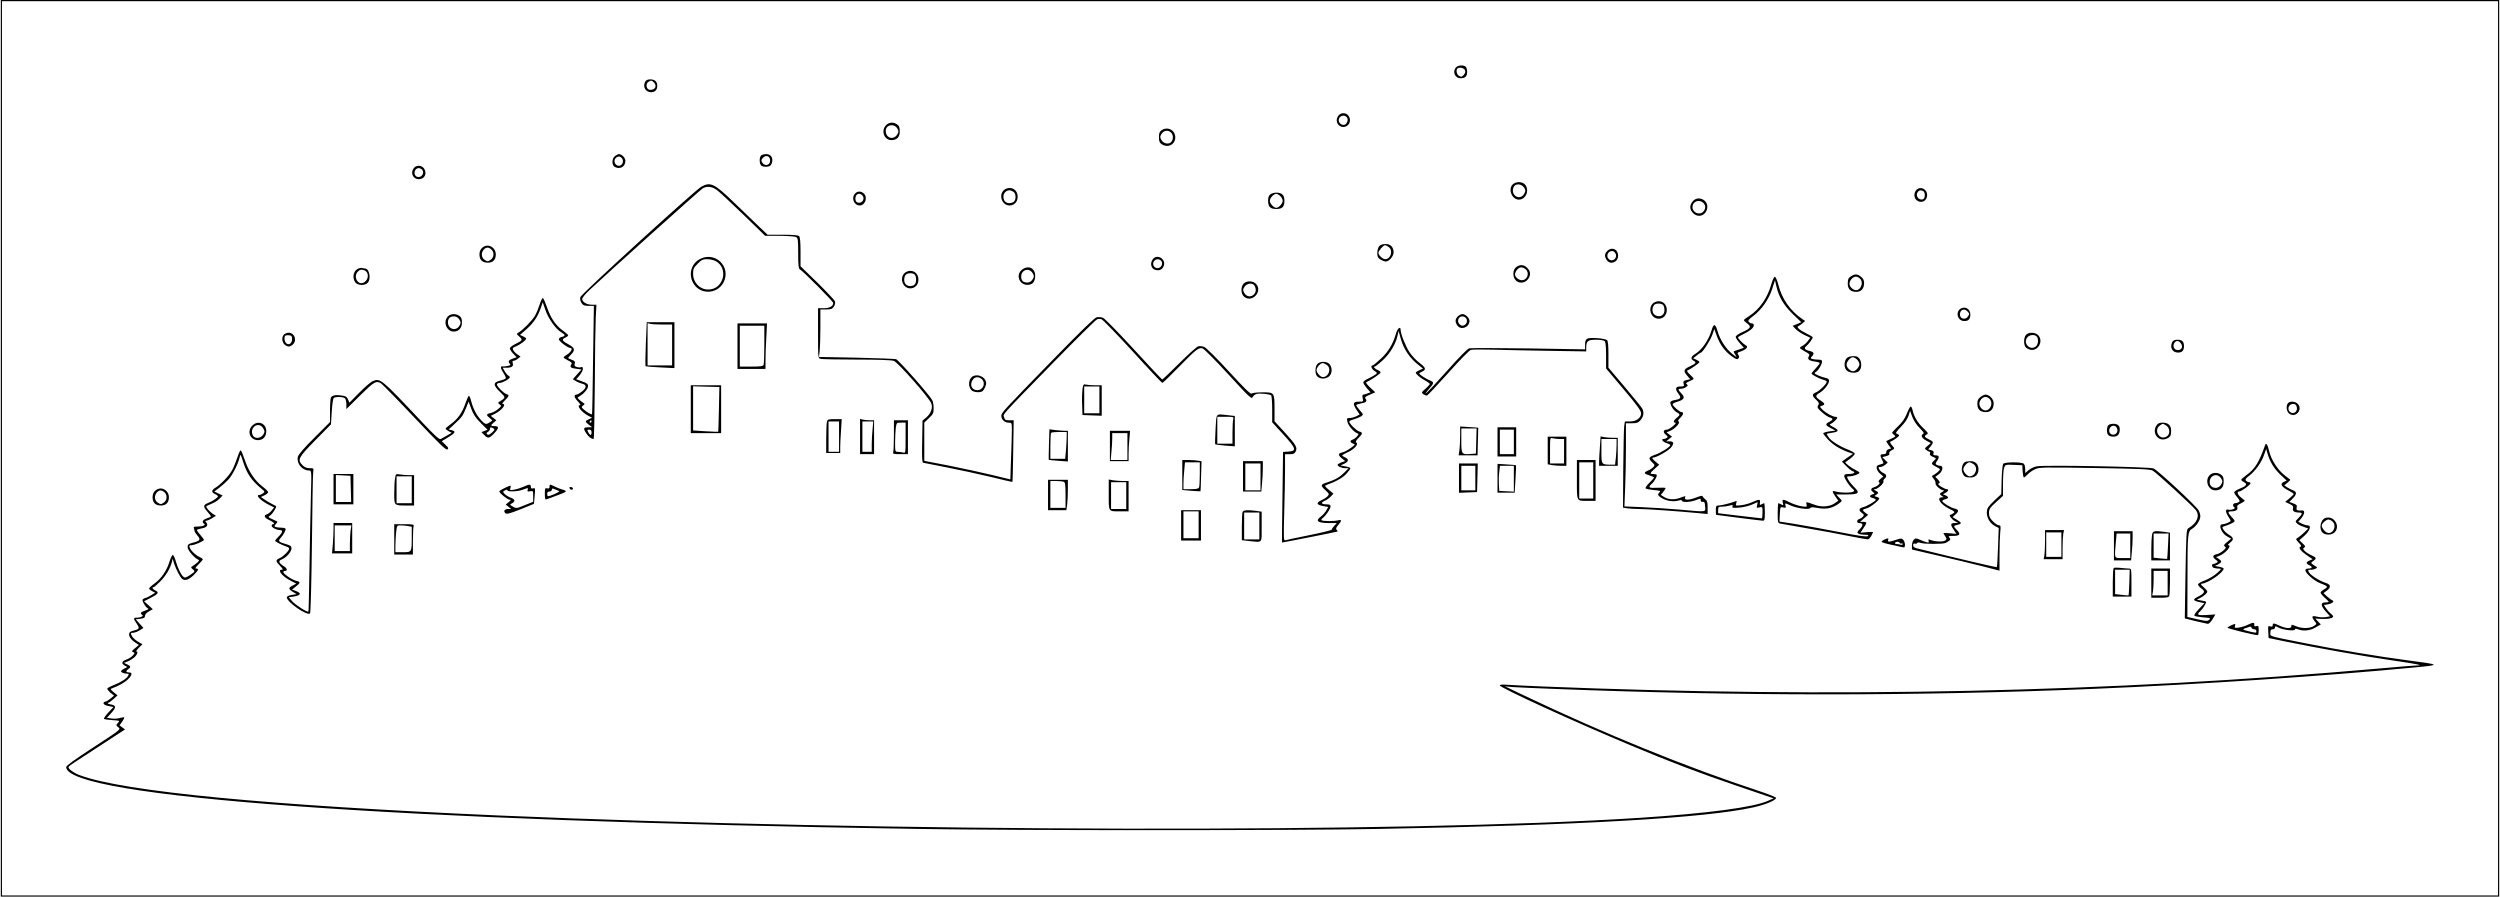 <?xml version="1.0" encoding="UTF-8" standalone="yes"?>
<svg version="1.0" xmlns="http://www.w3.org/2000/svg" width="566.131mm" height="203.043mm" viewBox="0 0 2140 768" preserveAspectRatio="xMidYMid meet">
  <g transform="translate(0,768) scale(0.1,-0.1)" fill="#000000" stroke="none">
    <path d="M0 3840 l0 -3840 10700 0 10700 0 0 3840 0 3840 -10700 0 -10700 0 0
-3840z m21390 0 l0 -3830 -10690 0 -10690 0 0 3830 0 3830 10690 0 10690 0 0
-3830z"/>
    <path d="M12466 7104 c-35 -35 -12 -94 37 -94 41 0 57 15 57 55 0 17 -5 36
-12 43 -17 17 -64 15 -82 -4z m74 -23 c7 -15 5 -24 -8 -41 -16 -19 -22 -21
-40 -11 -21 11 -30 50 -15 64 13 14 53 6 63 -12z"/>
    <path d="M5520 6981 c-24 -45 2 -91 52 -91 31 0 51 21 51 55 0 36 -21 55 -59
55 -23 0 -37 -6 -44 -19z m74 -7 c29 -29 12 -64 -31 -64 -31 0 -44 47 -18 67
24 17 30 16 49 -3z"/>
    <path d="M11454 6685 c-21 -32 -11 -72 21 -87 55 -25 104 37 70 88 -21 33 -69
33 -91 -1z m76 -10 c17 -21 -2 -65 -28 -65 -22 0 -42 19 -42 40 0 37 47 53 70
25z"/>
    <path d="M7582 6607 c-45 -47 -16 -127 46 -127 48 0 72 25 72 75 0 34 -5 47
-22 59 -32 23 -71 20 -96 -7z m97 -28 c13 -24 13 -29 -2 -53 -33 -49 -97 -28
-97 33 0 53 72 67 99 20z"/>
    <path d="M9942 6564 c-17 -12 -22 -25 -22 -59 0 -34 5 -47 22 -59 53 -37 118
-5 118 57 0 63 -67 97 -118 61z m82 -20 c19 -19 21 -54 3 -78 -19 -26 -68 -18
-86 15 -13 24 -13 29 2 53 20 30 57 35 81 10z"/>
    <path d="M5262 6344 c-29 -20 -31 -79 -3 -94 46 -24 91 2 91 53 0 25 -31 57
-55 57 -6 0 -21 -7 -33 -16z m58 -19 c20 -24 4 -65 -25 -65 -38 0 -53 51 -21
72 17 12 32 9 46 -7z"/>
    <path d="M6512 6348 c-17 -17 -15 -73 2 -87 8 -7 30 -11 48 -9 25 2 35 9 42
30 15 43 -6 78 -47 78 -18 0 -38 -5 -45 -12z m78 -43 c0 -43 -50 -53 -70 -14
-8 14 -6 23 10 39 26 26 60 12 60 -25z"/>
    <path d="M3535 6236 c-34 -51 13 -108 70 -86 55 21 35 110 -25 110 -20 0 -35
-8 -45 -24z m75 -11 c23 -28 -9 -72 -45 -59 -36 14 -24 74 15 74 10 0 23 -7
30 -15z"/>
    <path d="M12950 6100 c-42 -42 -6 -130 53 -130 61 0 94 83 52 130 -24 26 -78
27 -105 0z m97 -26 c15 -24 15 -29 2 -53 -38 -68 -125 -9 -89 60 16 29 65 25
87 -7z"/>
    <path d="M6003 6083 c-58 -33 -1032 -921 -1039 -948 -4 -16 0 -34 10 -50 13
-20 25 -25 61 -25 l45 0 -7 -462 c-3 -255 -7 -464 -9 -466 -4 -6 -47 19 -71
41 -21 19 -21 21 -5 34 16 12 16 14 0 23 -9 6 -25 18 -34 27 -16 16 -16 18 2
28 37 21 74 64 74 87 0 19 -9 27 -51 41 l-51 19 20 21 c11 12 25 32 31 45 12
23 6 47 -9 37 -5 -3 -21 -3 -34 1 -21 5 -25 11 -20 29 5 18 0 24 -25 33 -17 6
-31 13 -31 16 0 3 11 16 25 30 37 37 32 57 -22 86 -56 30 -62 43 -28 58 14 6
25 15 25 20 0 4 -20 22 -45 40 -61 43 -105 107 -136 199 -15 43 -31 79 -36 80
-5 2 -17 -23 -27 -54 -10 -32 -28 -76 -41 -98 -23 -40 -101 -120 -140 -143
-19 -12 -19 -13 7 -36 31 -27 29 -31 -39 -65 -24 -12 -43 -28 -43 -35 0 -8 13
-28 29 -45 l29 -31 -34 -12 c-35 -12 -42 -26 -23 -45 8 -8 3 -13 -19 -17 -16
-4 -35 -6 -42 -4 -23 5 -21 -18 5 -56 14 -21 23 -42 20 -47 -4 -5 -26 -14 -51
-20 -59 -15 -58 -39 3 -97 50 -48 50 -47 -7 -83 -13 -8 -13 -11 3 -23 17 -13
16 -15 -14 -40 -18 -15 -45 -30 -61 -33 -40 -8 -43 -18 -12 -42 15 -12 25 -23
23 -24 -52 -37 -55 -37 -92 1 -41 43 -71 100 -88 166 -6 25 -15 46 -19 46 -5
0 -18 -29 -30 -64 -26 -79 -67 -137 -125 -178 -25 -18 -45 -35 -45 -40 0 -4
12 -14 26 -21 l26 -14 -38 -22 c-22 -12 -46 -26 -55 -31 -13 -7 -47 24 -164
148 -348 370 -355 375 -420 347 -16 -7 -68 -51 -115 -99 l-84 -85 -12 28 c-10
23 -20 29 -58 34 -47 7 -76 1 -88 -17 -4 -6 -8 -56 -8 -111 l0 -100 -135 -135
c-89 -88 -136 -144 -141 -163 -12 -57 37 -117 96 -117 22 0 22 0 16 -222 -3
-123 -9 -394 -12 -603 -3 -209 -7 -382 -9 -383 -9 -9 -109 55 -138 87 l-31 36
25 3 c77 9 92 29 37 50 l-33 12 32 26 c41 31 41 41 4 49 -34 7 -111 60 -111
75 0 6 7 10 15 10 24 0 17 25 -11 40 -14 8 -30 22 -35 31 -7 13 -2 19 21 29
38 16 80 65 80 94 0 17 -9 24 -42 34 -69 19 -76 27 -51 54 23 26 43 61 43 77
0 6 -15 11 -34 11 -19 0 -42 3 -51 6 -14 6 -14 8 1 25 10 11 15 20 13 22 -2 1
-22 11 -43 20 -38 18 -39 18 -17 33 20 14 56 72 49 79 -2 1 -19 10 -38 20 -19
10 -48 27 -63 38 l-29 20 31 15 c17 8 31 20 31 26 0 7 -22 29 -49 49 -66 51
-120 132 -152 230 -15 45 -30 81 -35 80 -5 -1 -18 -30 -29 -65 -12 -35 -31
-82 -43 -104 -24 -46 -98 -124 -143 -151 -36 -21 -37 -40 -4 -55 14 -6 25 -15
25 -19 0 -11 -48 -43 -87 -58 -41 -17 -41 -31 -3 -74 17 -19 30 -37 30 -40 0
-3 -16 -11 -35 -17 -35 -11 -46 -32 -24 -46 18 -11 -11 -24 -55 -24 -31 0 -37
-3 -32 -16 3 -9 6 -19 6 -24 0 -5 11 -22 25 -38 29 -35 23 -44 -42 -61 -37
-10 -43 -16 -43 -38 0 -25 58 -93 90 -106 12 -5 10 -10 -9 -27 -13 -11 -31
-25 -40 -30 -14 -9 -14 -11 1 -24 25 -19 23 -22 -22 -52 -34 -22 -42 -25 -56
-14 -21 18 -44 65 -64 129 -8 30 -20 56 -26 58 -5 2 -18 -23 -28 -54 -24 -80
-69 -146 -127 -189 -27 -19 -49 -40 -49 -45 0 -4 12 -15 26 -22 l26 -14 -34
-21 c-20 -12 -39 -22 -44 -22 -5 0 -15 -4 -22 -9 -12 -7 -11 -14 2 -39 9 -17
23 -35 32 -40 14 -8 10 -12 -20 -22 -37 -12 -45 -23 -25 -36 16 -9 -10 -24
-43 -24 -34 0 -35 -7 -3 -53 27 -41 23 -46 -37 -61 -48 -11 -35 -62 26 -101
l29 -19 -33 -28 c-29 -23 -31 -28 -16 -34 16 -6 15 -9 -5 -30 -12 -13 -37 -28
-55 -34 -39 -13 -44 -34 -12 -51 l22 -12 -27 -14 c-15 -7 -27 -18 -27 -22 0
-11 25 -21 51 -21 16 0 18 -3 9 -19 -12 -24 -66 -58 -128 -81 -25 -10 -48 -22
-50 -28 -1 -5 11 -21 27 -35 l31 -25 -31 -26 c-17 -14 -37 -26 -45 -26 -8 0
-14 -6 -14 -14 0 -9 16 -18 42 -23 l43 -9 -44 -47 c-24 -26 -41 -50 -37 -54 4
-4 36 -9 72 -11 64 -4 65 -5 47 -24 -17 -19 -17 -21 4 -38 22 -17 21 -18 -212
-170 -163 -106 -235 -158 -235 -170 0 -256 2819 -461 7300 -530 855 -14 3211
-14 3935 0 1737 32 2804 93 3218 185 102 23 187 58 194 80 2 6 -63 32 -144 59
-624 205 -1320 488 -2028 825 l-150 72 70 -6 c39 -2 189 -10 335 -15 1599 -63
3127 -63 4640 0 893 37 1970 109 2753 184 219 21 217 23 -73 61 -245 32 -598
91 -868 145 -327 65 -302 57 -302 91 0 22 5 29 20 29 11 0 20 7 20 15 0 14 4
14 31 -1 39 -20 139 -31 139 -16 0 8 8 9 26 2 46 -18 105 -12 151 16 l45 26
-24 25 -23 25 30 -2 c55 -4 100 0 115 10 13 9 11 14 -11 33 -15 12 -34 34 -43
48 l-17 27 35 6 c37 7 58 27 37 34 -8 3 -28 17 -45 33 l-31 29 28 21 c39 29
35 53 -10 67 -50 15 -129 65 -143 91 -10 19 -8 21 17 21 32 0 65 19 47 26 -6
3 -20 11 -30 19 -18 14 -18 14 3 30 31 22 29 29 -17 50 -22 10 -47 26 -57 37
-15 17 -15 20 -3 28 12 8 10 14 -14 36 l-28 27 41 36 c49 43 65 91 32 91 -12
0 -35 7 -52 15 l-30 16 26 30 c29 36 33 69 8 67 -44 -3 -53 2 -48 25 5 19 0
25 -28 35 l-35 13 29 29 c36 35 37 58 4 70 -14 5 -36 17 -51 26 l-25 17 28 23
c15 12 26 24 23 26 -3 2 -25 19 -49 38 -57 44 -114 132 -131 204 -14 58 -26
78 -35 54 -51 -145 -85 -202 -156 -254 -27 -19 -49 -39 -49 -43 0 -4 11 -14
25 -21 31 -17 21 -32 -41 -57 -24 -10 -44 -23 -44 -30 0 -6 12 -26 27 -43 21
-26 24 -33 12 -41 -8 -5 -22 -9 -31 -9 -20 0 -24 -25 -6 -36 16 -10 -30 -26
-53 -19 -26 8 -25 -21 1 -60 11 -16 20 -33 20 -36 0 -9 -49 -29 -70 -29 -41 0
-9 -80 42 -106 l32 -17 -34 -29 c-29 -24 -32 -30 -20 -39 13 -8 10 -13 -14
-35 -15 -14 -41 -28 -57 -31 -35 -7 -37 -26 -6 -48 19 -13 20 -17 7 -25 -8 -5
-21 -10 -27 -10 -19 0 -16 -27 3 -34 9 -3 28 -6 42 -6 26 -1 26 -2 -17 -40
-24 -22 -70 -49 -102 -61 -33 -12 -59 -28 -59 -35 0 -7 13 -23 30 -35 35 -26
29 -39 -33 -71 -45 -22 -40 -33 18 -46 l40 -8 -48 -51 c-32 -34 -44 -54 -36
-58 6 -4 40 -10 76 -13 58 -4 63 -6 49 -20 -14 -14 -24 -13 -101 4 l-86 20 1
324 c0 392 2 410 41 432 34 20 69 74 69 106 0 13 -6 35 -14 50 -19 37 -350
344 -387 360 -34 14 -934 31 -1001 18 -21 -4 -51 -18 -68 -32 l-30 -26 0 34
c0 19 -5 39 -12 46 -16 16 -162 16 -176 0 -6 -7 -12 -69 -14 -137 l-3 -123
-51 -47 c-28 -26 -56 -57 -63 -68 -27 -52 2 -128 60 -159 l32 -16 -6 -165 c-3
-90 -7 -167 -10 -170 -5 -4 -302 66 -679 159 -28 6 -38 14 -38 28 0 12 5 17
14 14 8 -3 17 -1 20 5 4 6 15 7 30 1 30 -11 195 -11 215 0 44 25 45 28 32 44
-12 14 -8 16 32 16 57 0 67 14 33 49 -33 34 -33 38 4 46 39 9 38 18 -6 44
l-36 22 26 24 c31 28 28 40 -11 50 -33 7 -103 51 -103 64 0 5 11 12 25 15 31
8 32 20 3 33 l-23 10 23 12 c24 13 30 31 10 31 -7 0 -28 9 -47 21 -26 16 -31
23 -20 29 11 7 9 13 -9 33 l-22 23 30 22 c34 26 42 72 13 72 -10 0 -24 4 -32
9 -11 7 -11 13 3 32 23 33 20 49 -10 49 -20 0 -24 4 -19 19 4 14 -1 20 -20 25
l-26 7 21 26 c27 35 26 41 -15 60 -39 19 -43 28 -18 42 15 8 12 15 -29 53 -48
45 -81 100 -93 156 -4 18 -11 32 -17 30 -5 -2 -20 -30 -33 -63 -17 -42 -40
-74 -75 -107 -27 -26 -50 -50 -50 -54 0 -4 8 -12 17 -19 16 -12 14 -15 -22
-31 -22 -10 -42 -20 -44 -21 -3 -2 6 -17 18 -34 l23 -30 -21 -6 c-12 -3 -21
-13 -21 -24 0 -14 -7 -19 -25 -19 -29 0 -31 -10 -10 -50 15 -29 15 -29 -17
-38 -27 -7 -33 -13 -30 -33 1 -13 14 -34 30 -47 l27 -23 -24 -20 c-18 -15 -21
-23 -13 -28 15 -9 -11 -35 -45 -45 -27 -9 -29 -24 -6 -41 15 -11 15 -13 -5
-19 -29 -10 -28 -24 3 -32 14 -3 25 -10 25 -15 0 -11 -78 -56 -112 -64 -34 -9
-36 -28 -6 -49 17 -12 19 -18 9 -30 -7 -8 -21 -18 -32 -21 -25 -8 -25 -35 0
-35 33 0 35 -20 5 -51 -24 -25 -26 -31 -14 -39 8 -5 33 -10 54 -10 30 0 37 -3
29 -11 -9 -9 -73 0 -250 35 -131 25 -299 56 -373 68 l-135 21 3 64 c4 62 4 63
29 57 23 -6 25 -4 20 15 -6 25 -9 25 45 1 56 -24 157 -38 167 -21 5 8 22 8 65
0 77 -14 130 -1 190 46 19 15 19 16 -7 42 l-26 28 84 0 c110 0 123 12 71 62
-20 20 -44 49 -52 65 -14 27 -14 28 9 28 32 0 87 20 87 31 0 5 -15 15 -32 23
-36 16 -96 62 -88 68 3 2 22 16 43 31 20 16 37 34 37 41 0 7 -26 23 -57 35
-73 28 -147 75 -167 106 -9 13 -16 26 -16 28 0 3 19 7 41 10 63 8 68 22 18 48
-29 14 -39 24 -29 27 19 6 60 43 60 54 0 4 -7 8 -15 8 -24 0 -87 35 -113 63
-24 25 -24 25 -3 32 28 9 26 19 -6 41 -53 33 -55 46 -15 69 39 22 82 77 82
105 0 12 -11 20 -31 24 -17 3 -46 13 -65 22 -34 16 -34 17 -14 31 22 16 50 64
50 88 0 10 -10 15 -34 15 -19 0 -42 3 -51 6 -15 6 -15 8 1 25 20 22 12 36 -26
44 -38 8 -48 24 -25 41 18 14 55 63 55 75 0 4 -24 19 -54 33 -60 29 -89 56
-69 63 7 3 23 13 35 24 l23 20 -25 17 c-103 70 -175 174 -205 295 -10 37 -23
67 -30 67 -6 0 -19 -27 -29 -61 -33 -120 -102 -219 -191 -276 -25 -15 -45 -31
-45 -35 0 -4 13 -17 30 -29 37 -28 28 -42 -47 -75 -30 -14 -53 -30 -53 -39 0
-8 16 -32 35 -54 l35 -39 -27 -10 c-16 -5 -36 -13 -47 -16 -17 -6 -17 -7 0
-33 16 -26 15 -26 -25 6 -55 44 -105 121 -126 194 -19 66 -34 69 -51 10 -25
-85 -81 -167 -139 -203 -40 -24 -44 -44 -15 -60 27 -14 20 -23 -35 -49 -52
-24 -55 -38 -20 -79 l25 -30 -31 -7 c-26 -6 -30 -10 -25 -31 6 -22 3 -24 -29
-24 -42 0 -47 -22 -14 -64 25 -32 18 -44 -32 -52 -24 -4 -39 -12 -39 -21 0
-26 28 -69 54 -83 32 -17 32 -24 1 -48 -27 -21 -33 -42 -12 -42 20 -1 -52 -60
-73 -60 -30 0 -35 -21 -10 -42 20 -16 21 -21 9 -29 -7 -5 -20 -9 -27 -9 -25 0
-6 -25 26 -35 18 -5 32 -13 32 -17 0 -15 -82 -67 -131 -83 -55 -19 -60 -31
-24 -65 23 -22 24 -25 9 -41 -8 -9 -29 -23 -45 -29 -39 -17 -37 -27 11 -41 22
-7 40 -15 40 -19 0 -4 -18 -25 -40 -46 -22 -21 -36 -42 -31 -47 5 -5 36 -11
70 -14 57 -5 60 -7 46 -23 -14 -15 -13 -18 2 -32 43 -37 116 -51 172 -33 12 4
21 2 21 -4 0 -15 68 -13 115 4 49 18 45 18 45 0 0 -10 7 -15 18 -13 14 2 18
-5 20 -39 4 -51 20 -49 -214 -28 -88 8 -232 17 -319 21 l-158 7 6 156 c4 86 7
246 7 356 l0 200 51 0 c43 0 54 4 75 28 26 30 31 66 13 99 -6 11 -74 95 -150
185 l-139 164 0 113 c0 79 -4 117 -12 123 -20 16 -145 25 -168 13 -15 -8 -20
-21 -20 -51 l0 -41 -484 8 c-265 4 -494 4 -508 1 -16 -4 -88 -77 -194 -197
-93 -104 -173 -190 -178 -190 -4 0 8 18 28 40 43 48 44 57 9 71 -32 12 -93 51
-93 60 0 3 11 11 25 17 36 17 31 33 -23 74 -27 20 -65 60 -85 90 -34 51 -77
159 -77 193 0 35 -28 12 -40 -32 -24 -87 -66 -157 -130 -216 -34 -31 -65 -57
-71 -57 -19 0 -8 -30 17 -47 25 -16 25 -17 8 -31 -11 -8 -38 -23 -61 -34 -24
-10 -43 -25 -43 -33 0 -8 14 -30 31 -50 l31 -35 -27 -10 c-14 -5 -31 -10 -36
-10 -7 0 -8 -12 -4 -30 6 -30 6 -30 -34 -30 -50 0 -54 -18 -16 -74 l24 -36
-29 -15 c-16 -8 -41 -15 -56 -15 -25 0 -26 -2 -20 -32 6 -32 56 -90 87 -100
11 -4 10 -9 -5 -26 -10 -12 -27 -24 -37 -27 -25 -8 -24 -24 3 -34 21 -8 20
-10 -21 -39 -23 -17 -55 -34 -72 -37 -36 -8 -37 -23 -1 -52 l27 -22 -32 -11
c-18 -7 -33 -16 -33 -21 0 -13 36 -29 66 -29 l28 0 -35 -36 c-37 -38 -80 -64
-144 -84 -62 -19 -64 -27 -22 -66 36 -33 37 -37 22 -53 -8 -10 -33 -26 -55
-36 -48 -22 -40 -40 21 -50 l39 -7 -17 -30 c-10 -17 -30 -40 -45 -51 -53 -39
-30 -57 76 -57 l59 0 -21 -23 c-12 -13 -22 -28 -22 -33 0 -5 -86 -26 -190 -47
-105 -21 -198 -41 -207 -44 -15 -6 -16 14 -10 237 4 134 7 301 7 372 l0 128
40 0 c30 0 42 5 50 21 19 34 5 59 -90 163 l-90 98 0 105 c0 142 -1 143 -103
143 -46 0 -88 -5 -94 -11 -7 -7 -63 47 -192 188 -102 111 -195 204 -212 211
-16 7 -40 10 -53 6 -12 -3 -85 -68 -162 -145 -76 -76 -142 -139 -146 -139 -3
0 -113 117 -244 260 -136 148 -249 263 -264 269 -15 5 -39 7 -53 4 -18 -4
-129 -111 -359 -347 -452 -464 -458 -470 -458 -499 0 -31 29 -57 63 -57 26 0
27 -1 27 -63 0 -35 -3 -145 -7 -244 l-6 -179 -156 38 c-86 21 -252 56 -368 80
l-213 41 0 164 0 164 40 38 c36 34 40 43 40 85 0 26 -5 57 -12 69 -24 46 -289
345 -310 351 -13 3 -166 9 -342 13 l-318 6 6 51 c3 28 6 120 6 204 l0 152 50
0 c42 0 52 4 66 25 9 13 13 33 9 44 -3 10 -71 82 -150 160 l-145 141 0 123 c0
82 -4 127 -12 135 -8 8 -54 12 -141 12 l-129 0 -82 78 c-44 42 -140 134 -213
205 -160 154 -195 171 -270 130z m136 -35 c23 -18 124 -113 225 -210 l183
-178 122 0 c67 0 131 -5 142 -10 17 -10 19 -22 19 -140 0 -101 3 -131 14 -137
30 -17 286 -275 286 -288 0 -28 -31 -45 -81 -45 l-49 0 0 -214 c0 -213 0 -214
23 -220 12 -3 151 -6 308 -6 182 0 298 -4 318 -11 35 -12 303 -316 321 -364
15 -38 -3 -87 -43 -121 l-32 -27 -3 -178 c-3 -143 -1 -180 10 -183 7 -2 99
-20 203 -40 105 -20 273 -57 374 -81 101 -25 185 -44 186 -43 2 2 5 121 7 266
l4 262 -38 0 c-32 0 -39 4 -44 26 -8 30 -45 -10 424 471 195 199 362 365 373
368 10 4 27 4 38 0 10 -3 130 -127 266 -275 135 -149 250 -270 254 -270 5 0
70 63 145 140 146 149 166 165 200 156 11 -3 111 -103 220 -222 183 -200 201
-216 209 -195 6 12 21 24 34 27 25 7 107 -1 124 -12 5 -3 9 -56 9 -118 l0
-113 95 -104 c111 -121 117 -142 44 -147 l-46 -3 -5 -387 c-3 -213 -5 -388 -4
-389 2 -2 470 91 475 94 3 2 0 8 -7 15 -8 8 -5 18 13 40 33 38 32 50 -2 41
-33 -9 -131 -8 -140 1 -4 3 1 12 10 19 27 20 67 79 67 99 0 14 -8 18 -34 18
-45 0 -53 15 -17 30 16 6 39 23 52 36 l24 25 -40 34 c-36 30 -38 34 -20 41 78
27 140 62 170 95 19 22 35 43 35 48 0 5 -19 12 -42 16 l-43 8 33 15 c38 19 41
38 7 54 -14 6 -25 14 -25 17 1 3 23 17 51 29 55 26 91 68 70 81 -9 6 -4 17 18
39 37 37 39 48 7 56 -23 6 -86 68 -86 85 0 5 19 14 43 20 23 7 50 19 61 26 18
14 18 16 -13 50 -17 20 -31 39 -31 44 0 5 18 11 39 15 45 7 58 20 41 41 -9 11
-2 18 36 34 l47 21 -44 41 c-24 22 -39 42 -33 45 35 15 118 71 122 81 2 7 -8
17 -21 22 -26 10 -45 31 -28 31 5 0 37 25 70 56 62 57 111 140 126 214 l8 35
17 -61 c26 -96 78 -172 159 -235 l33 -26 -31 -14 c-17 -8 -31 -17 -31 -21 0
-13 44 -49 83 -69 20 -11 37 -23 37 -28 0 -5 -17 -23 -37 -41 -35 -31 -36 -33
-18 -47 11 -7 25 -12 31 -11 7 2 89 89 183 194 94 105 180 194 193 197 12 4
94 4 182 2 89 -3 306 -7 484 -10 l322 -5 0 31 c0 58 14 69 83 69 36 0 68 -5
75 -12 8 -8 12 -50 12 -123 l0 -111 150 -178 c116 -137 150 -185 150 -206 0
-40 -41 -70 -96 -70 l-43 0 -6 -42 c-3 -24 -6 -190 -8 -370 l-2 -326 35 -6
c19 -3 67 -6 105 -6 65 0 346 -20 513 -36 l72 -7 0 56 c0 43 -4 59 -19 69 -10
7 -20 18 -22 23 -5 12 -12 11 -64 -9 -54 -20 -96 -21 -89 -1 8 19 6 19 -47 -1
-49 -17 -98 -13 -135 11 l-25 16 21 26 c11 14 20 29 20 32 0 4 -31 5 -70 3
-74 -4 -84 2 -49 34 26 23 50 69 42 78 -4 3 -17 6 -30 6 -31 0 -29 7 15 46
l37 33 -35 30 c-23 20 -30 30 -19 31 31 0 139 62 159 91 25 34 19 49 -18 49
l-27 0 25 20 25 20 -24 18 -23 19 30 12 c42 17 90 70 74 80 -9 5 -5 14 13 31
27 26 33 50 11 50 -16 0 -76 53 -76 67 0 6 17 15 39 21 60 18 70 37 38 70 -33
34 -34 42 -4 42 13 0 32 7 43 15 16 12 17 16 5 24 -11 7 -6 13 22 25 20 8 37
18 37 22 0 4 -15 21 -32 36 -19 17 -28 31 -22 34 29 12 104 65 104 72 0 5 -12
14 -27 21 l-27 12 30 24 c16 13 32 24 36 25 14 0 80 102 97 150 l18 51 22 -60
c26 -73 71 -133 129 -174 33 -24 45 -28 54 -19 10 10 10 17 1 32 -11 17 -9 20
22 30 18 6 39 18 46 26 11 13 10 18 -6 27 -22 12 -65 57 -65 67 0 4 22 17 50
30 27 13 59 33 71 46 21 23 19 44 -5 44 -8 0 -18 6 -24 13 -9 10 0 22 39 51
71 53 134 143 162 232 l24 74 11 -50 c22 -94 61 -161 139 -238 l75 -72 -37
-16 -37 -15 26 -28 c15 -15 49 -38 76 -51 l49 -23 -19 -26 c-10 -15 -30 -33
-44 -41 -14 -7 -26 -16 -26 -20 0 -4 20 -18 44 -31 38 -20 42 -25 33 -41 -16
-24 0 -38 52 -45 22 -3 41 -9 41 -14 0 -4 -16 -24 -35 -45 -19 -20 -35 -40
-35 -44 0 -9 70 -46 103 -54 15 -3 27 -11 27 -16 0 -18 -60 -77 -90 -90 -38
-16 -38 -29 -1 -64 25 -24 28 -31 18 -48 -11 -17 -7 -25 32 -59 24 -22 55 -42
67 -45 32 -8 30 -20 -6 -39 -36 -18 -32 -28 18 -54 l37 -19 -52 -7 c-29 -4
-53 -12 -53 -17 0 -4 19 -29 42 -54 41 -44 105 -84 178 -109 l35 -12 -48 -33
-47 -34 37 -38 c20 -21 45 -41 55 -44 30 -9 10 -24 -33 -24 -31 0 -39 -4 -39
-18 0 -20 45 -87 74 -111 13 -11 14 -16 4 -22 -18 -12 -106 -11 -146 0 -38 11
-40 5 -8 -42 l25 -36 -31 -22 c-41 -29 -111 -35 -168 -14 -80 29 -79 29 -73 4
6 -21 4 -22 -41 -16 -26 4 -70 18 -98 32 -63 32 -72 31 -64 -1 6 -22 5 -24
-13 -15 -11 6 -22 11 -25 11 -3 0 -6 -38 -6 -85 0 -80 1 -85 23 -90 12 -2 114
-20 227 -40 113 -19 272 -48 354 -65 82 -16 157 -30 166 -30 9 0 23 12 31 28
7 15 15 30 16 33 2 3 -22 4 -52 1 l-56 -5 25 38 c33 48 32 55 -1 55 l-27 0 34
30 35 30 -22 16 c-31 22 -29 31 8 39 30 7 109 69 109 85 0 4 -10 11 -22 14
-21 6 -21 7 -5 17 23 13 22 24 -5 37 -17 8 -19 11 -6 11 24 1 80 51 74 67 -3
7 2 18 10 24 21 18 17 35 -10 48 -14 6 -30 20 -36 32 -9 17 -8 20 9 20 10 0
29 8 41 18 l23 19 -23 23 -24 24 33 9 c22 5 31 13 27 22 -3 9 4 19 17 26 32
17 32 17 6 45 -13 15 -19 28 -14 30 25 10 75 45 75 53 0 5 -8 12 -18 15 -15 5
-10 15 34 60 33 34 57 70 65 96 l13 41 19 -52 c12 -31 37 -70 63 -95 35 -35
40 -45 28 -52 -22 -12 -8 -37 32 -58 l35 -19 -27 -24 c-27 -22 -27 -24 -9 -37
10 -8 22 -14 27 -14 4 0 5 -7 2 -15 -4 -10 4 -19 25 -28 31 -13 31 -13 11 -32
-28 -25 -25 -33 15 -52 19 -9 35 -20 35 -24 0 -9 -45 -46 -63 -52 -8 -3 -6
-11 8 -27 11 -12 19 -30 17 -40 -3 -18 44 -59 70 -61 7 0 3 -5 -9 -11 -28 -13
-29 -24 -5 -37 16 -10 16 -10 0 -11 -52 -1 -16 -59 59 -97 50 -24 54 -28 37
-40 -10 -7 -22 -13 -26 -13 -16 0 13 -40 40 -54 l27 -15 -27 -1 c-38 0 -41
-13 -12 -55 l25 -38 -55 5 c-31 3 -56 3 -56 1 0 -2 7 -14 15 -27 14 -21 14
-24 0 -36 -16 -13 -92 -10 -129 6 -16 6 -18 4 -13 -10 8 -20 -9 -17 -75 11
-33 14 -38 14 -52 0 -9 -9 -16 -31 -16 -50 l0 -34 223 -52 c122 -28 291 -69
375 -90 l152 -39 0 133 c0 72 3 160 6 194 6 54 5 61 -11 61 -9 0 -32 15 -51
34 -27 27 -34 42 -34 72 0 33 7 44 60 92 l60 55 0 108 c0 59 4 119 10 134 10
25 12 26 82 23 l73 -3 3 -52 c2 -29 7 -53 11 -53 4 0 18 12 32 26 13 15 42 35
64 45 38 17 70 17 510 10 383 -6 475 -10 497 -22 29 -15 338 -298 369 -338 38
-48 11 -113 -64 -156 -16 -9 -18 -43 -24 -391 l-6 -381 91 -23 c51 -12 99 -23
107 -24 8 0 26 17 40 40 l24 41 -74 -5 c-80 -5 -90 2 -54 34 19 17 49 65 49
78 0 3 -18 9 -40 12 l-40 7 27 14 c35 18 63 43 63 56 0 6 -15 23 -32 38 -21
18 -27 28 -18 29 52 1 190 96 190 130 0 4 -17 11 -37 15 l-38 7 28 14 c33 18
34 27 5 47 l-23 15 26 10 c56 22 115 92 78 92 -7 0 0 9 15 21 35 27 33 43 -9
69 -31 19 -55 47 -55 64 0 3 17 10 38 16 20 7 45 18 55 25 16 12 15 15 -13 45
-37 40 -38 50 -2 50 36 0 56 14 49 34 -5 12 3 21 28 33 19 9 35 20 35 23 0 3
-13 16 -30 28 -31 23 -40 52 -17 52 18 0 97 57 97 70 0 6 -6 10 -14 10 -7 0
-19 6 -25 13 -8 10 -2 20 28 42 52 40 106 115 127 178 l18 52 12 -41 c21 -71
55 -127 110 -180 l54 -51 -26 -11 c-34 -16 -20 -41 40 -73 26 -13 46 -27 46
-31 0 -3 -16 -20 -37 -37 l-36 -30 37 -17 c28 -14 35 -22 30 -37 -7 -23 10
-37 49 -37 35 0 34 -11 -3 -48 -28 -28 -28 -30 -11 -46 9 -9 35 -22 57 -29
l39 -14 -35 -34 c-20 -19 -44 -39 -55 -45 -19 -11 -19 -13 8 -42 21 -21 25
-31 15 -35 -21 -7 2 -37 56 -74 l48 -33 -26 -11 c-33 -15 -33 -26 -1 -41 29
-13 24 -28 -11 -28 -15 0 -24 -6 -24 -15 0 -25 78 -93 128 -111 65 -24 70 -31
34 -51 -18 -10 -32 -23 -32 -29 0 -7 16 -26 35 -43 19 -17 35 -33 35 -36 0 -3
-13 -5 -30 -5 -42 0 -40 -29 6 -79 l35 -40 -36 -7 c-19 -3 -53 -2 -75 4 -46
11 -51 2 -21 -38 20 -25 19 -25 -7 -42 -33 -22 -100 -23 -149 -3 -44 18 -43
18 -43 0 0 -21 -46 -19 -99 5 -52 24 -61 25 -61 4 0 -11 -6 -14 -21 -9 -19 6
-20 3 -17 -46 l3 -54 155 -32 c264 -54 644 -122 894 -158 227 -33 286 -45 220
-45 -16 0 -155 -11 -309 -25 -2327 -205 -4686 -256 -7180 -155 -137 6 -276 12
-307 15 -37 3 -58 1 -58 -6 0 -19 634 -310 1120 -513 341 -143 576 -233 925
-352 l300 -102 -47 -21 c-123 -56 -518 -108 -1098 -146 -2035 -132 -6489 -122
-9775 20 -1973 86 -3215 205 -3588 345 -52 19 -97 52 -97 69 0 5 24 24 53 42
28 19 137 89 241 157 l190 124 -24 18 -23 17 23 32 c12 18 20 34 18 36 -2 3
-20 0 -39 -5 -19 -6 -51 -8 -72 -4 l-38 6 36 39 c45 50 45 66 -1 75 -32 6 -34
8 -18 17 11 5 31 21 46 35 l28 26 -33 27 c-30 25 -31 28 -12 34 55 20 108 50
135 77 34 34 39 58 12 58 -29 0 -34 12 -12 27 27 19 25 27 -7 42 l-28 13 35
14 c19 8 45 25 57 36 23 22 31 48 14 48 -5 0 4 14 21 31 l31 31 -40 23 c-21
13 -45 35 -51 49 -11 24 -10 26 11 26 12 0 37 9 55 20 l34 21 -33 37 -33 37
40 5 c31 4 39 9 39 25 0 12 13 27 34 38 l33 19 -37 34 -38 34 51 26 c70 35 81
50 48 65 -25 12 -35 29 -18 29 5 0 30 21 56 48 48 47 87 112 101 167 l7 30 12
-40 c17 -52 51 -118 70 -134 23 -19 57 -7 99 34 40 39 46 55 20 55 -11 0 -5
11 20 35 21 20 37 40 37 44 0 5 -13 14 -29 21 -31 13 -75 55 -84 83 -5 13 -1
17 16 17 25 0 107 35 107 46 0 3 -13 22 -30 41 -16 18 -30 37 -30 42 0 5 18
11 40 15 44 7 60 27 40 51 -10 12 -10 15 1 15 8 0 29 9 48 21 l34 21 -27 17
c-26 17 -55 50 -56 62 0 4 19 14 43 23 24 9 56 29 70 44 l27 28 -36 17 -35 17
46 35 c25 20 59 50 75 68 34 37 84 135 95 187 8 35 8 35 31 -37 33 -102 70
-156 154 -227 33 -27 33 -29 15 -42 -10 -8 -25 -14 -32 -14 -36 0 18 -53 91
-88 l37 -18 -21 -27 c-11 -14 -29 -29 -40 -32 -32 -10 -23 -30 20 -50 37 -17
53 -35 30 -35 -5 0 -10 -6 -10 -13 0 -16 41 -37 70 -37 29 0 24 -22 -10 -55
-16 -16 -30 -32 -30 -37 0 -8 64 -40 103 -52 9 -3 17 -10 17 -15 0 -18 -50
-68 -80 -81 -38 -16 -38 -26 2 -67 24 -25 28 -33 15 -33 -42 0 5 -59 74 -93
l50 -26 -30 -16 c-39 -20 -39 -30 1 -55 l32 -19 -42 -7 c-26 -4 -42 -12 -42
-21 0 -40 176 -162 199 -137 5 5 12 272 16 594 3 322 8 600 11 618 5 31 4 32
-31 32 -25 0 -44 8 -60 25 -47 46 -37 66 109 214 l134 136 7 110 c4 66 11 113
18 117 19 12 82 9 95 -4 7 -7 12 -30 12 -52 l0 -40 118 117 c119 118 137 128
178 104 11 -7 141 -139 288 -295 217 -229 270 -281 282 -271 11 9 8 16 -18 40
l-31 30 53 32 c63 38 71 52 33 62 l-27 6 50 47 c64 59 71 69 99 137 l22 55 23
-62 c17 -47 37 -77 81 -121 l58 -58 -26 -10 -26 -10 23 -24 c31 -33 43 -32 85
12 43 45 45 63 5 63 -36 0 -37 6 -7 31 l22 19 -24 19 -24 19 34 17 c61 31 104
85 67 85 -6 0 3 14 20 31 37 36 39 45 14 53 -25 8 -82 65 -82 82 0 8 10 14 23
14 25 0 87 35 87 49 0 5 -6 11 -12 14 -7 3 -21 19 -31 36 l-18 31 33 0 c45 0
62 13 53 39 -4 15 -2 21 8 21 8 0 25 8 37 18 l22 18 -25 17 c-15 9 -31 26 -37
37 -9 17 -6 22 27 35 37 16 83 52 83 65 0 4 -12 12 -26 19 l-27 12 57 50 c61
55 97 109 122 183 l16 47 22 -64 c24 -73 90 -167 136 -193 37 -22 38 -32 5
-40 -14 -3 -25 -12 -25 -20 0 -16 76 -74 97 -74 25 0 10 -34 -24 -55 -18 -11
-32 -23 -33 -26 0 -4 17 -15 38 -26 32 -16 37 -22 28 -35 -14 -23 -4 -31 46
-37 l42 -6 -37 -41 -37 -42 25 -16 c14 -9 39 -19 55 -23 40 -8 39 -35 -3 -67
-19 -15 -39 -26 -45 -26 -26 0 -22 -24 9 -56 18 -19 28 -34 21 -34 -36 0 13
-62 73 -93 l30 -15 -28 -13 c-34 -15 -34 -22 1 -48 l27 -20 -32 -1 c-43 0 -46
-10 -18 -52 21 -32 43 -48 63 -48 4 0 8 208 10 463 1 254 5 513 8 575 l6 112
-39 0 c-44 0 -83 23 -83 49 0 10 28 45 63 77 133 126 950 860 970 871 39 22
83 15 126 -19z m-1079 -1978 c0 -5 -5 -10 -11 -10 -5 0 -7 5 -4 10 3 6 8 10
11 10 2 0 4 -4 4 -10z m-840 -60 c13 -9 10 -14 -14 -36 -21 -19 -32 -22 -40
-14 -8 8 -6 14 7 21 9 6 17 17 17 24 0 17 9 19 30 5z m840 -36 c0 -27 -14 -25
-30 7 -9 16 -7 19 10 19 15 0 20 -7 20 -26z"/>
    <path d="M5990 5462 c-73 -36 -101 -126 -62 -201 54 -107 208 -106 263 1 67
131 -69 267 -201 200z m131 -17 c117 -61 71 -245 -61 -245 -73 0 -130 59 -130
135 0 42 5 52 39 86 32 33 45 39 80 39 23 0 55 -7 72 -15z"/>
    <path d="M5525 4734 c-4 -102 -5 -188 -2 -191 3 -2 60 -7 126 -10 l121 -6 0
197 0 196 -119 0 -118 0 -8 -186z m143 166 l82 0 0 -175 0 -175 -105 0 -105 0
0 181 0 181 23 -6 c12 -3 59 -6 105 -6z"/>
    <path d="M6310 4715 l0 -195 120 0 120 0 0 73 c0 41 3 129 7 195 l6 122 -126
0 -127 0 0 -195z m230 16 c0 -88 -3 -166 -6 -175 -5 -13 -24 -16 -105 -16
l-99 0 0 175 0 175 105 0 105 0 0 -159z"/>
    <path d="M9265 4348 c-3 -23 -5 -83 -3 -133 l3 -90 83 -3 82 -3 0 131 0 130
-57 0 c-32 0 -68 3 -80 6 -19 5 -22 1 -28 -38z m145 -93 l0 -115 -65 0 -65 0
0 115 0 115 65 0 65 0 0 -115z"/>
    <path d="M5910 4175 l0 -205 130 0 130 0 0 205 0 205 -130 0 -130 0 0 -205z
m241 0 c-2 -104 -5 -191 -6 -193 -1 -1 -50 0 -109 4 l-106 7 0 189 0 189 113
-3 112 -3 -4 -190z"/>
    <path d="M10405 4004 c-4 -69 -5 -127 -3 -130 3 -2 42 -7 87 -11 l81 -6 0 130
0 130 -61 7 c-106 11 -96 22 -104 -120z m151 84 c-3 -13 -6 -65 -6 -115 l0
-93 -65 0 -65 0 0 115 0 115 71 0 c69 0 71 -1 65 -22z"/>
    <path d="M7076 4068 c-3 -13 -6 -78 -6 -145 l0 -123 60 0 60 0 0 48 c0 26 3
91 7 145 l6 97 -60 0 c-54 0 -61 -2 -67 -22z m104 -128 l0 -130 -45 0 -45 0 0
130 0 130 45 0 45 0 0 -130z"/>
    <path d="M7360 3941 l0 -151 60 0 60 0 0 145 0 145 -37 0 c-21 0 -48 3 -60 6
l-23 6 0 -151z m107 62 c-4 -38 -7 -96 -7 -130 l0 -63 -40 0 -40 0 0 130 0
130 46 0 47 0 -6 -67z"/>
    <path d="M7650 3951 c0 -71 -3 -136 -6 -145 -5 -14 4 -16 60 -16 l66 0 0 145
0 145 -60 0 -60 0 0 -129z m100 -22 c0 -131 0 -131 -22 -125 -13 3 -33 6 -45
6 -22 0 -23 4 -23 79 0 43 3 99 6 125 7 46 7 46 45 46 l39 0 0 -131z"/>
    <path d="M12500 3950 c0 -43 -3 -98 -6 -124 l-7 -46 81 0 81 0 3 118 c2 64 3
118 3 118 0 1 -35 4 -77 6 l-78 5 0 -77z m138 -47 l-3 -108 -39 -3 c-84 -7
-86 -5 -86 113 l0 105 65 0 66 0 -3 -107z"/>
    <path d="M12820 3895 l0 -125 80 0 80 0 0 125 0 125 -80 0 -80 0 0 -125z m140
0 l0 -105 -60 0 -60 0 0 105 0 105 60 0 60 0 0 -105z"/>
    <path d="M8978 3874 c-2 -71 -3 -131 -2 -132 1 -2 39 -6 83 -9 l81 -6 0 132 0
131 -27 0 c-16 0 -51 3 -79 6 l-52 7 -4 -129z m152 68 c0 -22 -3 -73 -6 -115
l-7 -77 -63 0 -64 0 0 108 c0 60 3 112 7 115 3 4 35 7 70 7 l63 0 0 -38z"/>
    <path d="M9500 3860 l0 -130 80 0 80 0 0 63 c0 34 3 92 7 130 l6 67 -87 0 -86
0 0 -130z m150 -5 l0 -115 -71 0 -72 0 6 68 c4 37 7 88 7 115 l0 47 65 0 65 0
0 -115z"/>
    <path d="M13250 3821 l0 -118 38 -7 c20 -3 56 -6 80 -6 l42 0 0 125 0 125 -80
0 -80 0 0 -119z m103 99 l37 0 0 -105 0 -105 -60 0 -60 0 0 111 c0 111 0 111
23 105 12 -3 39 -6 60 -6z"/>
    <path d="M13697 3849 c-4 -50 -7 -107 -7 -126 l0 -33 80 0 80 0 0 120 0 120
-44 0 c-24 0 -57 3 -73 6 l-30 6 -6 -93z m143 22 c0 -26 -3 -76 -6 -110 l-7
-61 -36 0 c-81 0 -81 0 -81 116 l0 104 65 0 65 0 0 -49z"/>
    <path d="M10120 3611 l0 -128 77 -7 c42 -3 77 -5 79 -4 1 2 4 60 5 130 l4 127
-29 5 c-16 3 -53 6 -82 6 l-54 0 0 -129z m150 10 c0 -55 -3 -106 -6 -115 -5
-12 -21 -16 -70 -16 l-64 0 0 48 c0 26 3 77 7 115 l6 67 63 0 64 0 0 -99z"/>
    <path d="M13500 3571 c0 -193 -6 -181 96 -181 l64 0 0 175 0 175 -80 0 -80 0
0 -169z m140 -6 l0 -155 -60 0 -60 0 0 155 0 155 60 0 60 0 0 -155z"/>
    <path d="M10640 3600 l0 -130 79 0 78 0 6 68 c4 37 7 95 7 130 l0 62 -85 0
-85 0 0 -130z m150 -5 l0 -115 -65 0 -65 0 0 115 0 115 65 0 65 0 0 -115z"/>
    <path d="M12490 3585 l0 -126 78 3 77 3 3 123 3 122 -81 0 -80 0 0 -125z m140
0 l0 -105 -60 0 -60 0 0 105 0 105 60 0 60 0 0 -105z"/>
    <path d="M12820 3583 l0 -123 74 0 73 0 7 116 c4 64 6 118 4 119 -2 1 -38 5
-80 7 l-78 5 0 -124z m140 -3 l0 -111 -62 3 -63 3 -3 55 c-2 30 -1 79 3 108
l6 52 60 0 59 0 0 -110z"/>
    <path d="M2850 3490 l0 -130 85 0 85 0 0 130 0 130 -85 0 -85 0 0 -130z m148
3 l3 -113 -66 0 -65 0 0 115 0 116 63 -3 62 -3 3 -112z"/>
    <path d="M3377 3584 c-4 -22 -7 -80 -7 -130 0 -106 -2 -104 108 -104 l62 0 0
130 0 130 -42 0 c-24 0 -59 3 -79 6 -35 6 -36 5 -42 -32z m143 -99 l0 -115
-65 0 -65 0 0 115 0 115 65 0 65 0 0 -115z"/>
    <path d="M8970 3440 l0 -130 79 0 78 0 7 46 c3 26 6 84 6 130 l0 84 -85 0 -85
0 0 -130z m134 114 c13 -5 16 -25 16 -115 l0 -109 -65 0 -65 0 0 115 0 115 49
0 c27 0 56 -3 65 -6z"/>
    <path d="M9490 3442 c0 -150 -5 -142 101 -142 l69 0 0 130 0 130 -47 0 c-27 0
-65 3 -85 6 l-38 7 0 -131z m150 -7 l0 -115 -65 0 -65 0 0 115 0 115 65 0 65
0 0 -115z"/>
    <path d="M4475 3510 c-22 -10 -57 -21 -78 -24 -36 -7 -38 -6 -32 13 3 12 4 21
2 21 -16 0 -97 -41 -97 -49 0 -15 69 -71 88 -71 14 -1 12 -5 -8 -21 l-25 -21
24 -19 23 -19 -25 0 c-32 0 -44 -17 -26 -35 12 -11 33 -6 129 32 63 26 115 47
116 47 1 1 4 32 7 70 6 64 5 68 -13 63 -15 -4 -20 0 -20 14 0 23 -13 23 -65
-1z m38 -26 c-5 -14 -1 -16 20 -12 26 5 27 4 27 -42 l0 -48 -72 -29 c-71 -29
-74 -29 -102 -12 -28 17 -28 17 -7 28 31 17 26 35 -13 49 -18 7 -41 21 -50 31
-17 18 -17 20 3 31 14 7 21 7 21 0 0 -14 88 -11 130 5 47 18 50 18 43 -1z"/>
    <path d="M4700 3511 c0 -14 -5 -18 -20 -14 -18 5 -20 0 -20 -47 0 -41 3 -51
14 -47 8 3 49 18 90 33 42 15 76 30 76 35 0 5 -12 12 -27 15 -16 4 -45 15 -65
25 -46 23 -48 23 -48 0z m83 -38 c8 -5 -75 -43 -95 -43 -5 0 -8 9 -8 20 0 13
7 20 20 20 11 0 20 7 20 15 0 12 5 13 26 4 15 -5 31 -12 37 -16z"/>
    <path d="M4872 3498 c5 -15 28 -18 29 -3 0 6 -7 12 -17 13 -10 3 -15 -1 -12
-10z"/>
    <path d="M15002 3379 c-23 -11 -65 -23 -93 -26 -50 -6 -51 -5 -44 17 6 20 5
22 -11 15 -34 -14 -118 -35 -141 -35 -20 0 -23 -5 -23 -40 0 -22 1 -40 3 -40
1 0 88 -11 192 -25 105 -13 198 -25 208 -25 15 0 17 10 17 75 0 41 -3 75 -6
75 -3 0 -13 -4 -23 -10 -15 -8 -17 -6 -13 15 5 30 -7 31 -66 4z m42 -25 c-6
-25 -5 -26 20 -20 26 6 26 5 26 -44 0 -27 -3 -50 -7 -50 -5 0 -90 10 -190 22
l-183 22 0 28 c0 25 4 28 33 28 17 0 46 4 64 9 27 8 31 7 26 -6 -5 -14 3 -15
58 -11 36 3 85 15 109 26 25 11 46 21 48 21 1 1 -1 -11 -4 -25z"/>
    <path d="M10110 3180 l0 -130 85 0 85 0 0 130 0 130 -85 0 -85 0 0 -130z m150
5 l0 -115 -65 0 -65 0 0 115 0 115 65 0 65 0 0 -115z"/>
    <path d="M10636 3294 c-3 -9 -6 -66 -6 -128 l0 -113 61 -7 c120 -12 109 -25
109 123 l0 128 -46 7 c-77 10 -111 7 -118 -10z m144 -119 l0 -115 -65 0 -65 0
0 115 0 115 65 0 65 0 0 -115z"/>
    <path d="M2850 3147 c0 -30 -3 -88 -6 -130 l-7 -77 87 0 86 0 0 130 0 130 -80
0 -80 0 0 -53z m146 -13 c-3 -26 -6 -75 -6 -110 l0 -64 -65 0 -65 0 0 110 0
110 71 0 72 0 -7 -46z"/>
    <path d="M3370 3060 l0 -130 80 0 80 0 0 114 c0 63 3 121 6 130 5 14 -6 16
-80 16 l-86 0 0 -130z m119 114 l31 -6 0 -87 c0 -131 0 -131 -76 -131 l-64 0
0 54 c0 29 3 81 6 115 7 61 7 61 39 61 18 0 47 -3 64 -6z"/>
    <path d="M17510 3046 c0 -51 -3 -108 -6 -125 l-6 -31 81 0 81 0 0 94 c0 51 3
108 6 125 l7 31 -82 0 -81 0 0 -94z m140 -31 l0 -105 -65 0 -65 0 0 105 0 105
65 0 65 0 0 -105z"/>
    <path d="M18100 3005 l0 -125 74 0 73 0 6 68 c4 37 7 93 7 125 l0 57 -80 0
-80 0 0 -125z m140 0 l0 -105 -65 0 c-75 0 -71 -10 -59 133 l7 77 58 0 59 0 0
-105z"/>
    <path d="M18426 3099 c-3 -17 -6 -74 -6 -125 l0 -94 80 0 80 0 0 119 0 118
-46 7 c-90 12 -101 9 -108 -25z m137 -96 c-3 -60 -6 -109 -7 -110 -1 -1 -27 1
-59 4 l-57 6 0 103 0 104 64 0 64 0 -5 -107z"/>
    <path d="M16133 3058 c-13 -6 -23 -14 -23 -19 0 -4 35 -15 78 -24 42 -9 87
-19 100 -22 19 -4 22 -1 22 22 0 14 -7 33 -15 42 -14 13 -20 13 -62 -1 -58
-20 -74 -20 -67 -1 7 17 -2 18 -33 3z m132 -28 c4 -6 11 -8 16 -5 5 4 9 1 9
-5 0 -7 -7 -9 -16 -6 -9 3 -25 6 -35 6 -11 0 -17 5 -14 10 8 13 32 13 40 0z"/>
    <path d="M18098 2814 c-5 -4 -8 -61 -8 -126 l0 -118 80 0 80 0 0 120 c0 118 0
120 -22 120 -13 0 -45 3 -73 6 -27 3 -53 3 -57 -2z m134 -121 c-2 -60 -5 -110
-7 -112 -2 -2 -29 0 -60 4 l-55 6 0 105 0 104 63 0 62 0 -3 -107z"/>
    <path d="M18420 2685 l0 -125 74 0 c58 0 75 3 80 16 3 9 6 65 6 125 l0 109
-80 0 -80 0 0 -125z m140 0 l0 -105 -66 0 -66 0 6 31 c3 17 6 65 6 105 l0 74
60 0 60 0 0 -105z"/>
    <path d="M19250 2330 c-19 -10 -54 -21 -77 -25 -39 -6 -41 -5 -36 14 5 20 4
20 -28 7 -18 -8 -35 -18 -36 -23 -2 -6 234 -65 260 -63 4 0 7 19 7 41 0 37 -2
41 -20 36 -15 -4 -20 -1 -18 10 4 23 -12 23 -52 3z m51 -40 c10 0 19 -7 19
-15 0 -18 0 -18 -70 -1 -42 10 -50 15 -35 21 11 3 29 10 40 14 14 6 21 4 23
-5 2 -8 12 -14 23 -14z"/>
    <path d="M8590 6050 c-45 -45 -13 -130 50 -130 41 0 70 31 70 75 0 44 -29 75
-70 75 -17 0 -39 -9 -50 -20z m84 -13 c21 -16 24 -60 6 -82 -7 -8 -25 -15 -40
-15 -33 0 -52 21 -52 57 0 28 24 53 52 53 9 0 24 -6 34 -13z"/>
    <path d="M16407 6052 c-22 -24 -21 -65 1 -85 39 -35 92 -10 92 42 0 53 -60 80
-93 43z m57 -8 c22 -8 21 -63 0 -71 -36 -13 -68 33 -44 62 14 17 21 18 44 9z"/>
    <path d="M7317 6022 c-35 -38 -9 -102 40 -102 47 0 71 71 35 103 -24 22 -55
21 -75 -1z m61 -14 c28 -28 1 -75 -38 -63 -14 4 -20 15 -20 35 0 37 33 53 58
28z"/>
    <path d="M10875 6016 c-14 -10 -20 -26 -20 -54 0 -54 18 -72 70 -72 52 0 70
18 70 72 0 47 -22 68 -70 68 -17 0 -40 -6 -50 -14z m85 -16 c11 -11 20 -29 20
-40 0 -23 -33 -60 -55 -60 -22 0 -55 37 -55 60 0 23 33 60 55 60 8 0 24 -9 35
-20z"/>
    <path d="M14491 5954 c-28 -35 -26 -69 4 -99 43 -44 109 -23 121 40 14 72 -80
116 -125 59z m91 -11 c22 -20 23 -51 1 -75 -31 -35 -93 -10 -93 38 0 48 55 70
92 37z"/>
    <path d="M11807 5572 c-17 -19 -23 -78 -9 -98 10 -15 47 -34 67 -34 26 0 65
46 65 77 0 46 -25 73 -69 73 -24 0 -44 -7 -54 -18z m81 -8 c40 -28 18 -104
-30 -104 -22 0 -58 34 -58 55 0 17 43 65 57 65 5 0 19 -7 31 -16z"/>
    <path d="M4150 5573 c-33 -12 -50 -37 -50 -73 0 -46 25 -70 72 -70 44 0 68 25
68 72 0 48 -48 86 -90 71z m52 -30 c27 -24 23 -69 -7 -89 -23 -15 -27 -15 -50
0 -29 19 -33 60 -8 88 20 22 41 23 65 1z"/>
    <path d="M13760 5530 c-24 -24 -25 -48 -4 -78 31 -44 97 -19 97 38 0 56 -54
79 -93 40z m70 -20 c22 -40 -26 -80 -58 -48 -25 25 -6 68 30 68 9 0 22 -9 28
-20z"/>
    <path d="M9865 5456 c-22 -33 -12 -74 19 -86 34 -12 62 -2 75 27 29 62 -57
116 -94 59z m75 -11 c15 -19 4 -52 -21 -60 -38 -12 -65 35 -37 63 16 16 43 15
58 -3z"/>
    <path d="M12979 5391 c-29 -23 -31 -81 -4 -111 27 -30 78 -27 104 6 28 35 26
69 -4 99 -29 30 -64 32 -96 6z m83 -18 c35 -32 13 -93 -34 -93 -26 0 -58 27
-58 49 0 27 30 61 52 61 12 0 30 -7 40 -17z"/>
    <path d="M3063 5380 c-42 -17 -56 -77 -27 -118 20 -28 83 -31 107 -4 31 34 14
122 -23 122 -5 0 -14 2 -22 4 -7 3 -23 1 -35 -4z m52 -16 c41 -16 38 -81 -6
-104 -49 -27 -92 48 -52 92 17 19 31 22 58 12z"/>
    <path d="M8746 5369 c-54 -43 -23 -129 47 -129 45 0 67 26 67 78 0 67 -60 94
-114 51z m93 -30 c13 -24 13 -29 -2 -53 -12 -18 -26 -26 -45 -26 -35 0 -52 17
-52 51 0 60 70 79 99 28z"/>
    <path d="M7740 5340 c-45 -45 -13 -130 50 -130 41 0 70 31 70 75 0 44 -29 75
-70 75 -17 0 -39 -9 -50 -20z m88 -12 c7 -7 12 -26 12 -43 0 -38 -16 -55 -51
-55 -32 0 -51 21 -51 55 0 14 5 32 12 40 15 18 61 20 78 3z"/>
    <path d="M15855 5318 c-29 -16 -35 -28 -35 -69 0 -45 25 -69 73 -69 43 0 67
28 67 76 0 23 -8 39 -26 53 -30 24 -50 26 -79 9z m69 -24 c41 -40 -4 -121 -53
-94 -32 17 -44 46 -30 73 21 40 56 49 83 21z"/>
    <path d="M10645 5250 c-26 -29 -23 -89 5 -112 69 -56 163 49 100 112 -27 27
-81 26 -105 0z m95 -19 c15 -30 12 -56 -9 -75 -26 -24 -62 -17 -80 15 -13 24
-13 29 2 53 22 32 71 36 87 7z"/>
    <path d="M14150 5080 c-45 -45 -13 -130 50 -130 41 0 70 31 70 75 0 44 -29 75
-70 75 -17 0 -39 -9 -50 -20z m88 -12 c7 -7 12 -27 12 -45 0 -42 -35 -63 -75
-45 -31 14 -37 60 -13 90 13 15 60 16 76 0z"/>
    <path d="M16800 5042 c-62 -19 -47 -112 19 -112 36 0 51 17 51 56 0 41 -34 68
-70 56z m44 -28 c19 -19 20 -25 3 -48 -19 -26 -61 -18 -65 12 -7 44 32 67 62
36z"/>
    <path d="M3830 4970 c-45 -45 -13 -130 50 -130 43 0 70 31 70 79 0 30 -6 44
-22 55 -31 22 -74 20 -98 -4z m97 -26 c15 -24 15 -29 2 -53 -29 -51 -99 -32
-99 28 0 34 17 51 52 51 19 0 33 -8 45 -26z"/>
    <path d="M12480 4970 c-24 -24 -25 -48 -4 -78 31 -44 104 -16 104 40 0 24 -35
58 -60 58 -11 0 -29 -9 -40 -20z m70 -15 c26 -32 -13 -81 -47 -59 -35 22 -23
74 17 74 10 0 23 -7 30 -15z"/>
    <path d="M2425 4814 c-24 -25 -16 -75 16 -93 24 -13 29 -13 53 2 47 31 27 107
-29 107 -13 0 -31 -7 -40 -16z m70 -38 c0 -36 -26 -56 -49 -37 -16 14 -22 52
-9 65 4 4 19 6 33 4 20 -2 25 -8 25 -32z"/>
    <path d="M17347 4812 c-20 -22 -22 -81 -4 -105 6 -9 26 -19 42 -23 68 -13 114
77 65 126 -26 26 -81 26 -103 2z m91 -14 c17 -17 15 -64 -4 -82 -45 -45 -114
17 -79 70 17 26 62 33 83 12z"/>
    <path d="M18600 4751 c-24 -46 0 -91 49 -91 35 0 51 17 51 55 0 40 -16 55 -57
55 -22 0 -36 -6 -43 -19z m74 -13 c21 -30 4 -60 -32 -56 -30 3 -42 39 -22 64
17 20 36 17 54 -8z"/>
    <path d="M15817 4617 c-27 -19 -33 -78 -10 -106 21 -26 82 -32 108 -11 31 26
26 99 -9 122 -18 12 -71 9 -89 -5z m83 -17 c11 -11 20 -29 20 -40 0 -22 -33
-60 -53 -60 -25 0 -57 31 -57 56 0 27 32 64 55 64 8 0 24 -9 35 -20z"/>
    <path d="M11277 4562 c-21 -23 -22 -86 -1 -106 26 -27 81 -24 107 6 21 25 22
66 1 96 -20 28 -83 31 -107 4z m81 -8 c42 -29 17 -104 -35 -104 -20 0 -53 38
-53 60 0 22 33 60 53 60 7 0 23 -7 35 -16z"/>
    <path d="M8332 4460 c-43 -18 -52 -89 -16 -124 16 -16 71 -21 90 -8 16 10 34
48 34 70 0 46 -61 81 -108 62z m70 -27 c37 -33 13 -95 -37 -95 -49 0 -69 47
-39 90 18 26 50 28 76 5z"/>
    <path d="M16956 4279 c-20 -16 -26 -29 -26 -58 0 -47 24 -71 73 -71 43 0 67
28 67 76 0 35 -37 74 -70 74 -10 0 -29 -9 -44 -21z m78 -15 c41 -41 -4 -121
-54 -94 -28 15 -40 50 -27 75 19 38 54 46 81 19z"/>
    <path d="M19592 4228 c-21 -21 -15 -76 12 -93 57 -37 118 43 68 88 -22 20 -63
22 -80 5z m74 -34 c8 -32 -15 -59 -44 -50 -43 14 -33 76 13 76 18 0 26 -7 31
-26z"/>
    <path d="M2155 4035 c-50 -49 -20 -125 48 -125 44 0 71 30 71 77 0 67 -72 96
-119 48z m94 -26 c13 -24 13 -29 -2 -53 -22 -32 -71 -36 -87 -7 -36 69 51 128
89 60z"/>
    <path d="M18466 4038 c-45 -63 11 -144 81 -117 35 13 43 26 43 70 0 45 -25 69
-73 69 -26 0 -40 -6 -51 -22z m74 2 c48 -26 45 -93 -5 -106 -56 -14 -90 67
-43 100 27 19 24 19 48 6z"/>
    <path d="M18052 4038 c-7 -7 -12 -26 -12 -43 0 -40 16 -55 57 -55 35 0 53 21
53 62 0 32 -18 48 -55 48 -17 0 -36 -5 -43 -12z m78 -43 c0 -29 -28 -47 -53
-34 -40 23 -6 90 35 68 10 -5 18 -21 18 -34z"/>
    <path d="M16823 3722 c-22 -14 -33 -60 -22 -89 13 -35 26 -43 71 -43 42 0 68
27 68 70 0 43 -26 70 -68 70 -20 0 -42 -4 -49 -8z m75 -18 c42 -29 17 -104
-35 -104 -20 0 -53 38 -53 60 0 22 33 60 53 60 7 0 23 -7 35 -16z"/>
    <path d="M18920 3610 c-44 -44 -13 -130 48 -130 48 0 72 25 72 75 0 34 -5 47
-22 59 -31 22 -74 20 -98 -4z m97 -26 c15 -24 15 -29 2 -53 -27 -49 -99 -35
-99 19 0 59 65 82 97 34z"/>
    <path d="M1350 3493 c-33 -12 -50 -37 -50 -73 0 -46 25 -70 72 -70 44 0 68 25
68 72 0 48 -48 86 -90 71z m52 -30 c27 -24 23 -69 -7 -89 -23 -15 -27 -15 -50
0 -29 19 -33 60 -8 88 20 22 41 23 65 1z"/>
    <path d="M19910 3243 c-42 -15 -56 -96 -22 -126 25 -23 78 -21 102 3 54 54 -8
149 -80 123z m62 -30 c43 -39 -1 -120 -51 -93 -21 11 -41 40 -41 59 0 17 38
51 57 51 9 0 25 -7 35 -17z"/>
  </g>
</svg>